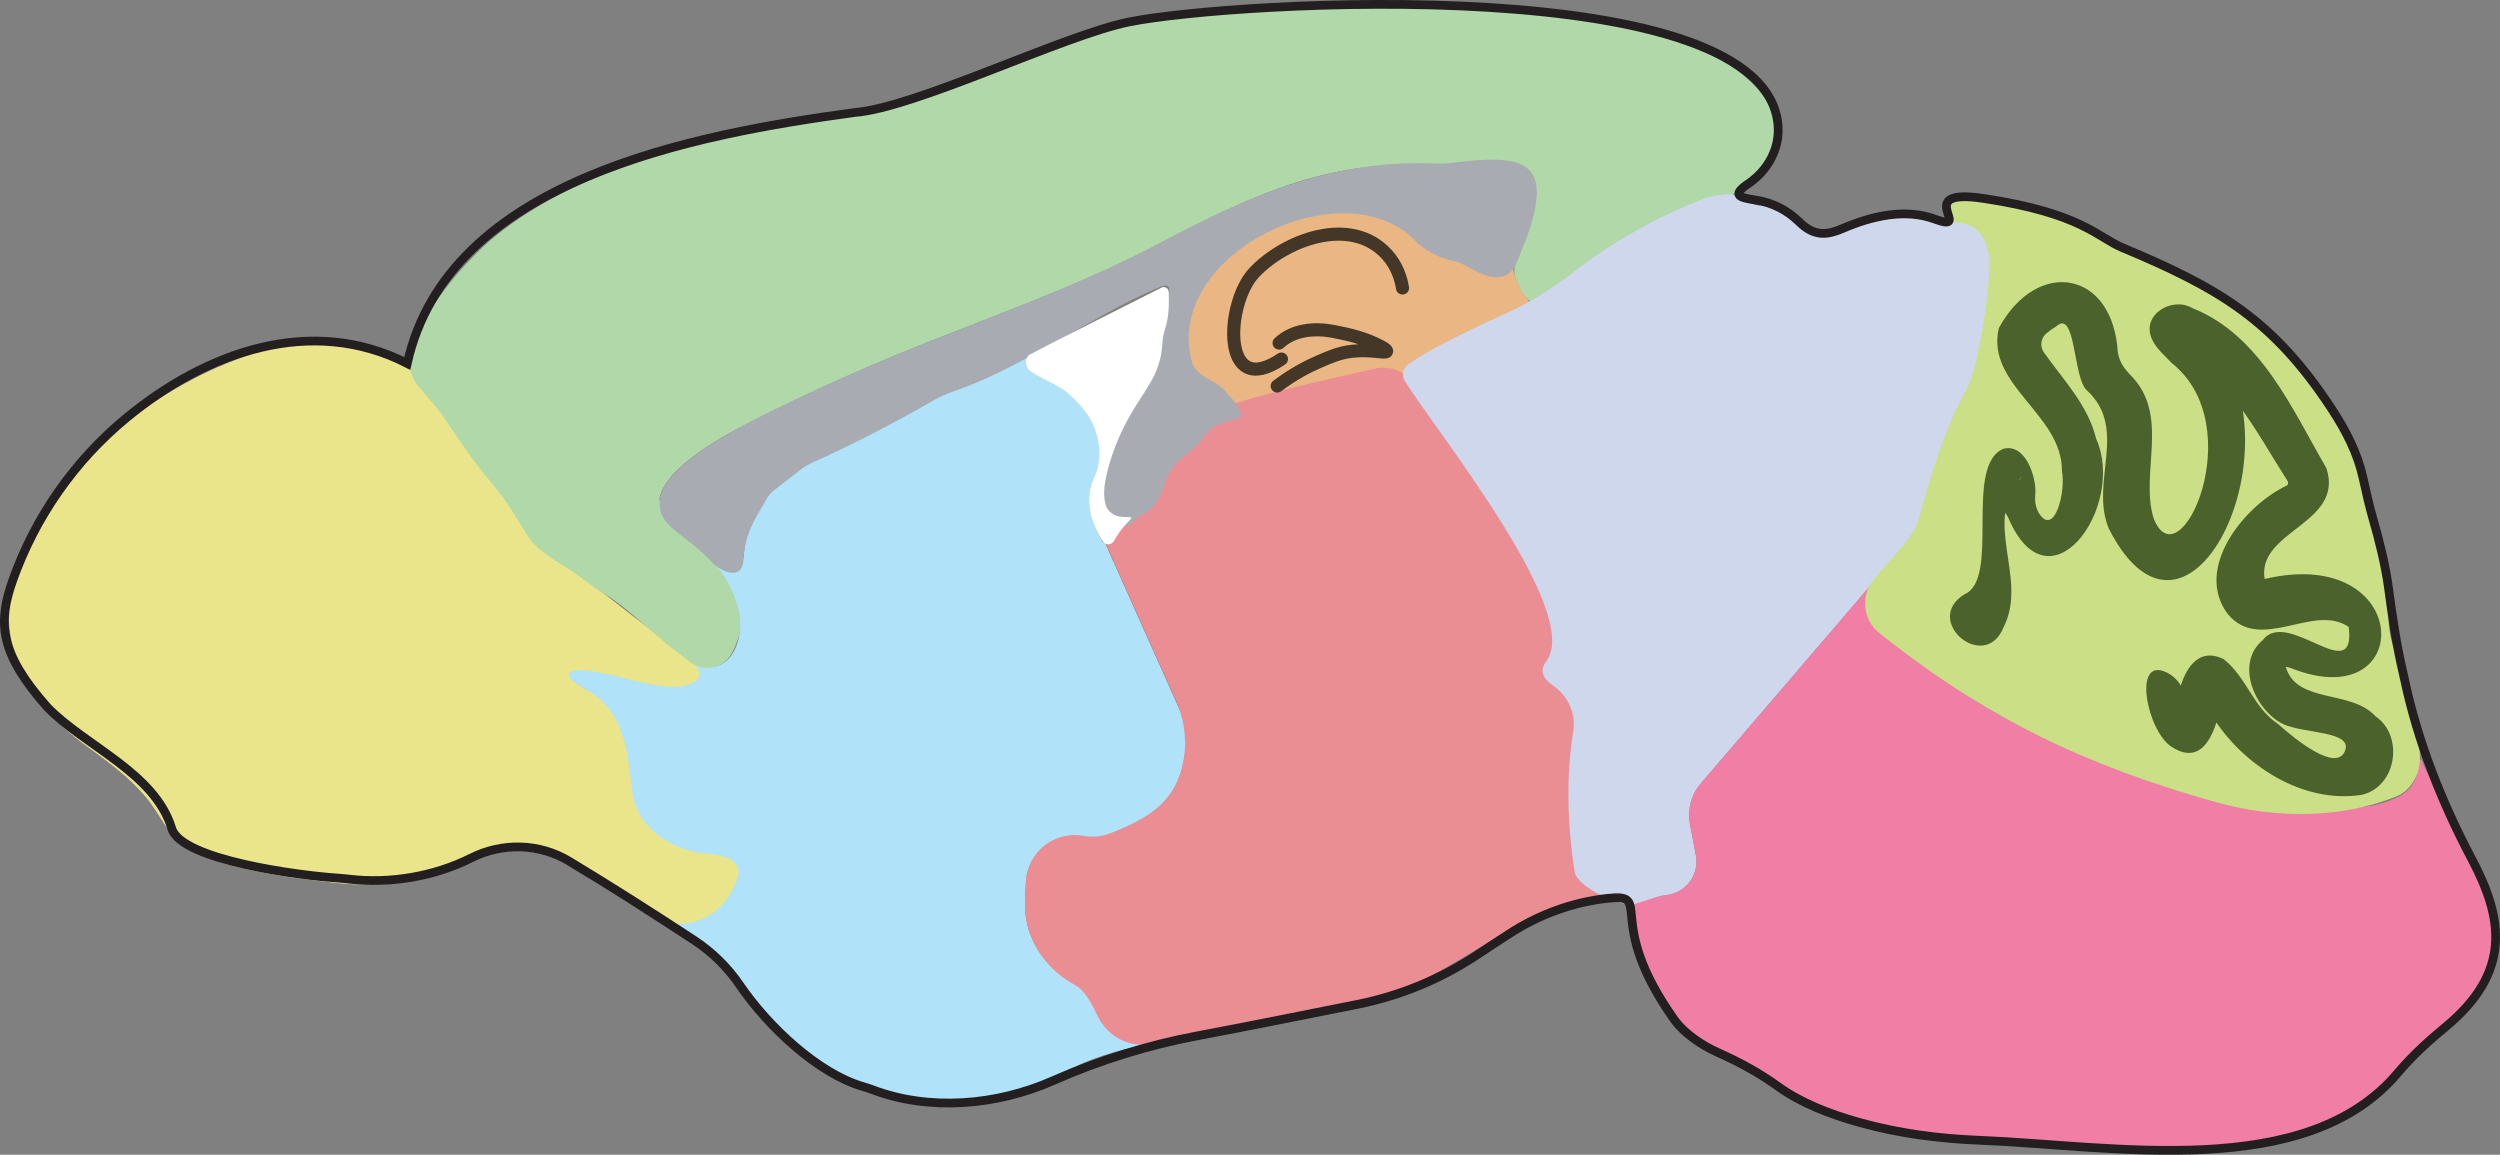 <?xml version="1.0" encoding="UTF-8"?><svg id="Layer_1" xmlns="http://www.w3.org/2000/svg" width="572.639" height="264.498" viewBox="0 0 572.639 264.498"><rect x="0" y="0" width="572.639" height="264.498" fill="#808080" stroke="none"/><path d="M351.338,70.307c-1.73.98-3.51,1.88-5.32,2.71-7.73,3.53-16.52,7.61-22.48,11.7-.75.52-1.19,1.33-1.26,2.17-1.83-1.2-4.11-1.66-6.36-1.15-10.08,2.29-22.89,5.08-32.01,7.92-.82-1.09-4.834-2.233-5.504-2.993-2.38-2.64-6.294-3.492-7.704-6.772-7.03-23.53,32.418-44.236,50.498-31.696.72.41,1.37.99,1.98,1.63,2.63,2.78,6.01,4.72,9.76,5.43.6.12,1.16.28,1.65.54,3.11,1.53,6.54,4.18,10.12,2.69.87-.39,1.5-1.08,2-1.92-.09.63-.08,1.28.08,1.97.87,2.56,3.109,6.571,4.549,7.771Z" fill="#e9b684"/><path d="M344.532,212.502c-.12.08-.24.15-.36.23-2.48,1.59-5.02,3.26-7.52,4.92-8.36,5.56-17.7,9.43-27.54,11.38-14.59,2.9-32.697,7.943-46.657,10.323-6.37,1.08-13.063,3.174-18.753,6.234-14,7.51-32.139,8.532-46.679,2.552-10.45-2.48-22.47-13.51-29.32-23.55-2.77-4.06-6.31-7.54-10.42-10.25-1.95-1.28-3.95-2.59-6-3.91.55.11,1.11.17,1.72.17,6.61.24,11.76-3.78,13.93-9.93,2.02-4.16-2.922-4.242-6.342-4.582-8.24-.33-16.248-6.858-17.468-15.618-.97-7.48-1.38-15.91-7.32-21.26-1.95-1.77-4.98-3.01-6.76-4.72-2.26-2.79,4.45-2.02,5.84-1.6,6.29,1.09,12.02,3.36,18.29,3.47,5.79-.73,6.1-2.83,4.35-5.17,2.5,1.56,5.18,2.08,7.4,1.11,2.42-1.06,3.4-3.51,3.75-4.38.8-1.97,1.52-5.52-.95-11.22-5.25-12.15-16-13.29-16.88-19.56-.27-1.93.45-3.88,1.76-5.77-.79,1.75-.96,3.59-.16,5.55,1.62,3.51,6.61,5.62,11.03,10.32,2.32,2.77,6.86,4.83,6.94-.49.22-4.13,1.68-7.72,3.79-11.03,1.03-1.62,2.31-3.06,3.79-4.27,2.01-1.65,4.42-3.39,6.03-4.71,2.07-1.65,4.03-2.24,6.35-3.35,6.29-2.9,14.43-7.09,20.71-10.63,2.93-1.64,5.06-3.07,8.06-4.08,5.04-1.7,11.89-4.913,16.91-7.552-.19.95-.365,1.658.505,2.238,2.33,1.54,4.56,2.908,6.7,4.278,2.04,1.59,5.289,3.321,6.889,5.611,2.6,4.12,3.303,11.187,1.373,15.417-1.66,3.09-2.034,6.008-.984,9.278.57,1.65.291,3.564,1.411,5.024.42.56.516,1.507,1.106,1.227l18.73,41.91c.12,16.36-5.94,20.98-20.53,26.16-.86-.15-1.95-.35-3.16-.56-6.54-1.15-12.63,3.63-13.08,10.25-.1,1.59-.18,3.22-.22,4.82-.23,7.95,4.544,15.138,11.724,18.548,1.41.67,2.719,2.362,4.519,5.852,2.29,4.43,6.767,6.88,11.657,5.91,14.28-2.82,30.35-5.68,44.25-8.61,13.32-1.67,25.3-9.65,37.59-15.98Z" fill="#b0e2f9"/><path d="M367.207,205.287c-21.154,2.369-38.135,22.728-59.409,25.385-13.7,2.893-29.738,5.661-43.88,8.44-5.166,1.015-10.31-1.671-12.53-6.444-2.099-4.512-3.626-6.213-5.153-7.039-7.092-3.834-11.69-11.041-11.463-19.1.045-1.604.116-3.233.224-4.831.447-6.629,6.547-11.405,13.09-10.255.048.008.095.017.143.025,1.997.351,4.055.172,5.948-.556,9.114-3.506,14.362-7.155,16.48-14.811,1.45-5.244.845-10.84-1.374-15.808-5.13-11.48-16.442-36.796-16.442-36.796,3.041-3.957,11.271-11.968,14.87-15.53,1.825-2.301,6.059-8.365,9.313-12.024,1.377-1.548,3.144-2.685,5.118-3.318,9.163-2.938,22.471-5.838,32.876-8.2,3.831-.869,7.719,1.062,9.397,4.613,9.316,19.711,40.79,49.301,32.013,60.979-1.897,2.409-.477,4.229,1.693,5.739,9.692,10.061,3.233,35.14,9.088,49.53Z" fill="#eb8e94"/><path d="M123.078,194.336c-10.662-2.88-18.283,6.605-32.82,8.024-1.487.17-3.019.263-4.497.294-6.494.082-11.952-.753-18.431-1.587-7.255-1.066-17.672-2.949-23.837-6.387-5.054-2.806-6.707-8.326-10.404-12.469-3.619-4.277-8.482-7.834-13.218-11.273-63.713-46.26,61.917-126.41,79.844-78.019,9.332,8.392,13.847,18.937,19.629,26.577,2.38,3.247,4.919,5.962,8.175,8.408,7.87,5.462,15.283,11.713,22.997,17.404,4.619,2.965,16.522,10.562,4.394,12.079-6.266-.101-12.003-2.374-18.288-3.46-1.39-.427-8.103-1.193-5.841,1.597,1.78,1.705,4.807,2.947,6.757,4.715,5.943,5.354,6.349,13.787,7.322,21.267,1.221,8.752,9.953,13.818,18.188,14.144,3.419.338,7.646,1.893,5.619,6.056-2.169,6.145-7.318,10.162-13.925,9.922-2.901-.02-4.915-1.239-8.421-3.419-7.269-4.232-15.939-10.377-23.125-13.83l-.117-.043Z" fill="#eae48a"/><path d="M95.832,88.496c-1.692-2.01-2.397-4.701-1.823-7.265,2.156-9.625,12.605-21.416,18.963-26.728,21.039-17.465,53.292-23.915,79.415-27.772,5.588-.786,10.081-1.516,15.448-3.157,20.876-6.158,42.136-17.992,62.747-20.417,23.968-3.461,136.757-9.224,136.983,29.856.039,6.776-11.407,13.037-21.164,15.578-10.909,2.841-19.703,10.749-27.916,18.603-5.706,5.755-9.401,2.109-11.492-4.079-.599-2.621.899-4.571,2.237-7.797,2.088-4.938,3.732-14.319-.904-17.45-1.571-1.02-4.302-.929-6.573-.712-5.646.712-11.771.566-17.485.588-23.207-.386-39.933,8.365-59.663,18.57-29.74,15.383-53.907,20.378-94.095,41.057-4.415,2.272-20.67,10.812-19.535,18.861.884,6.268,11.632,7.41,16.889,19.556,2.469,5.704,1.745,9.256.947,11.226-.35.864-1.469,4.225-3.889,5.286-2.799,1.228-5.213.913-8.131-1.653-.206-.182-.422-.357-.646-.517-5.788-4.121-11.962-10.662-17.731-14.126-2.473-1.441-5.382-3.857-7.772-5.424-3.035-1.983-7.167-4.145-9.299-7.197-2.645-3.853-4.567-7.721-7.576-11.315-3.271-3.908-7.043-8.79-11.819-16.057-2.022-3.077-4.265-5.317-6.117-7.516Z" fill="#b0d8a9"/><path d="M322.634,83.405c-1.304.896-1.663,2.654-.806,3.984,8.285,12.866,40.555,53.022,32.399,64.035-1.878,2.386-.513,4.196,1.615,5.69,3.393,2.382,5.203,6.414,4.513,10.501-1.7,10.07-1.308,22.042.345,32.086.574,3.489,9.969,7.79,13.488,7.454,2.325-.222,4.939-1.889,7.442-2.128,4.49-.429,7.644-4.616,6.82-9.051l-1.362-7.336c-.605-3.258.297-6.616,2.454-9.132l47.38-55.277c1.614-1.883,2.77-4.106,3.383-6.509,2.057-8.065,6.008-20.309,9.945-27.314,1.256-2.235,2.165-4.636,2.724-7.139,1.526-6.839,2.831-14.493,3.174-21.68.222-4.659-1.954-9.736-6.528-10.65-8.593-1.716-21.349-2.796-26.104.513-6.424,2.764-9.105.715-12.646-2.148-2.026-1.638-4.608-2.395-7.209-2.231-2.68.168-3.224-1.453-4.97-2.103-2.481-.923-6.249-.261-8.722.684-9.86,3.77-20.692,9.779-29.225,16.439-4.842,3.779-10.049,7.059-15.637,9.609-7.725,3.526-16.515,7.606-22.475,11.702Z" fill="#cfd7ed"/><path d="M292.552,88.421c3.688-2.778,7.044-4.495,9.506-5.559,2.805-1.213,4.776-2.065,7.621-2.396,4.407-.513,7.796.587,7.939,0,.115-.473-2.023-1.455-2.839-1.83-2.492-1.145-5.436-1.994-9.476-2.743-4.269-.792-9.045-.37-12.323,2.684" fill="none" stroke="#453728" stroke-linecap="round" stroke-miterlimit="10" stroke-width="3"/><path d="M321.253,65.968c-.129-.809-.407-2.21-1.093-3.797-.543-1.271-1.35-2.665-2.545-3.953-8.296-9.01-23.377-3.213-30.384,4.275-6.493,6.939-7.67,29.212,6.293,19.748" fill="none" stroke="#453728" stroke-linecap="round" stroke-miterlimit="10" stroke-width="3"/><path d="M437.041,124.23l-7.16,8.36c-3.18,3.71-2.67,9.32,1.15,12.37,24.33,19.46,39.794,27.462,70.016,33.981,14.146,3.051,36.148,10.074,48.554,3.439,2.895-1.548,4.73-4.54,3.84-7.7-.04-.15,1.202-.672,1.162-.832.63,1.97,1.529,3.373,2.519,5.204,11.5,21.278,24.46,38.528,2.96,56.238-3.88,3.2-7.61,6.6-10.84,10.45-23,27.35-73.38,14.83-104.56,15.3-11.14-1.88-27.17-4.75-37.45-12.21-4.23-3.07-8.84-5.56-13.62-7.69-4-1.78-7.8-4.49-9.96-7.38-10.98-15.37-9.42-23.17-10.28-26.35,2.83-.86,6.49-2.21,8.26-2.38,4.49-.43,7.64-4.62,6.82-9.05l-1.36-7.34c-.61-3.26.29-6.62,2.45-9.13l47.38-55.28" fill="#f17fa5"/><path d="M554.251,174.534c-.24,3.272-2.202,6.604-5.24,7.842-12.571,5.121-27.643,5.249-41.566,1.325-29.805-8.4-52.673-19.277-77.006-38.738-3.812-3.049-4.323-8.665-1.146-12.372l7.164-8.358c1.61-1.88,2.77-4.1,3.38-6.51,2.06-8.06,6-20.29,9.94-27.3,1.26-2.24,2.17-4.65,2.73-7.16,1.53-6.83,2.83-14.47,3.17-21.65.23-4.67-1.299-9.485-5.889-10.395-5.38-1.08-13.671-1.595-19.021-1.515.27-.39,1.263-.076,1.543-.466.81-.14.962-.192,1.852-.222,3.301.85,8.843,2.309,11.33,1.185,1.675-.757.888-3.953,1.162-4.507.784-1.586,7.559,1.476,9.301.234,16.277,3.014,23.492,7.05,33.972,12.806,12.323,6.769,25.53,11.77,34.42,22.66,7.89,9.65,16.07,20.24,17.05,32.08,2.17,6.53,5.76,18.95,5.69,27.5-.01,2.61.39,5.19,1.27,7.64,1.96,5.45,2.281,12.917,4.794,18.467,1.009,2.229,1.257,5.323,1.101,7.453Z" fill="#cbdf87"/><path d="M449.968,136.13c8.323-3.538-.214-29.315,8.854-33.312,5.13-1.442,7.751,6.613,7.367,10.53-.156,1.594.124,3.225,1.059,4.525,3.428,4.76,5.977-5.271,5.049-9.987.134-12.982-17.467-19.64-14.471-32.703,8.829-16.272,26.298-13.248,27.282,5.745l-.053-.427c.397,2.247,1.122,3.443,2.763,5.232,9.457,9.214,2.267,22.404,5.465,32.954,5.905,15.294,22.399-21.088,4.15-35.534-1.539-1.693-3.491-3.203-4.506-5.438-2.587-5.656,4.646-9.887,9.269-7.132,15.6,6.21,22.822,23.122,30.671,36.64,4.204,12.806-15.936,14.25-14.147,25.391,34.264-8.053,34.779,31.827,6.064,20.433-1.914-.729-2.081.234-.527-.871-.034.126-.299.249-.348.362-.138.041-.644.769-.298.383,2.616,8.331,14.88,4.988,20.497,11.143,6.505,4.392,4.983,15.98-3.012,17.972-13.608,2.23-27.52-6.833-34.438-18.119-.895-1.398-2.047-3.63-2.771-4.723.529.499,1.724,1.069,2.873.891l.035-.002c1.15-.082,2.049.97,1.791,2.093-1.374,5.985-4.165,13.411-11.15,8.898-5.59-3.476-9.119-20.803-1.206-17.072,1.596.753,2.852,2.074,3.661,3.642,1.137,2.205,2.663,5.173,3.256,5.836-3.938-2.491-5.679,3.111-4.652-.826.332-5.645,3.292-15.418,10.86-11.666,5.276,4.168,6.742,11.049,12.38,14.797,4.371,3.899,13.172,10.866,15.297,6.434,2.33-4.857-9.347-4.106-14.158-6.405-6.41-3.257-11.018-13.858-4.561-19.202,5.621-7.505,21.405,11.133,19.668-3-8.071-5.581-20.209,6.126-27.755-3.03-7.738-10.485,3.84-24.757,13.525-29.348.504-.241.403-.935.058-1.332-6.933-10.798-13.552-24.571-25.951-29.729,3.449.715,6.324-4.432,4.423-6.941,28.331,22.362-.047,85.75-19.272,47.794-4.383-10.628,4.58-22.795-5.002-31.621-3.207-2.789-2.458-18.868-7.055-14.615-.656.386-1.472.958-2.215,1.576-1.286,1.07-1.546,2.952-.588,4.323,4.317,6.175,10.125,12.056,11.977,19.784,7.067,15.683-11.272,41.032-20.571,17.012l.402.96c-1.947-2.786-2.764-6.042-3.291-9.239,1.407,2.124,5.146,2.302,6.53-.137-9.509,10.292,1.522,23.185-4.258,34.584-4.271,10.672-18.725-1.493-8.974-7.526Z" fill="#4c622d"/><path d="M107.917,196.529c-8.458,4.245-18.501,5.914-27.75,4.866-.996-.113-1.987-.225-2.987-.289-8.235-.528-35.557-4.03-37.828-11.294-3.841-12.78-19.768-18.833-28.445-27.75C-.197,149.563-.519,142.606,2.949,132.844c5.137-14.46,14.12-27.315,25.954-37.084,18.399-15.188,42.405-23.738,64.375-12.51,9.388-42.267,66.126-52.519,102.519-57.486,13.988-1.111,47.778-17.694,62.816-20.737,23.685-4.8,146.35-12.05,148.668,23.918.338,5.244-2.441,10.163-6.791,13.111-4.005,2.714-2.086,3.209,1.759,3.785,3.731.559,7.172,2.33,9.858,4.98,3.561,3.513,6.577,2.973,9.992,1.507,6.632-2.845,14.29-4.656,21.055-2.144,9.282,3.447-5.553-7.25,11.227-4.726,22.407,3.37,26.054,8.88,31.741,11.259,22.475,9.403,34.641,16.637,48.009,37.005,3.273,4.986,5.917,10.214,7.126,15.715.717,3.263,1.449,6.52,2.379,9.729,1.366,4.715,2.786,10.43,3.484,15.658.862,6.458,1.812,12.91,3.299,19.254.102.435.2.875.295,1.319,3.073,14.463,8.529,28.284,15.449,41.35,7.172,13.541,9.279,25.888-6.079,38.545-3.881,3.199-7.608,6.597-10.845,10.447-21.016,24.994-64.899,16.692-96.096,15.432-9.123-.368-18.208-1.571-27.008-4.005-6.856-1.896-13.633-4.513-18.899-8.333-4.236-3.073-8.844-5.566-13.625-7.696-3.996-1.78-7.801-4.486-9.961-7.374-16.675-23.366-4.427-29.241-15.656-27.968-7.878.894-15.419,3.676-22.089,7.962-2.482,1.595-5.028,3.271-7.533,4.937-8.344,5.548-17.681,9.418-27.509,11.367-11.013,2.184-24.54,4.941-36.519,7.184-11.428,2.14-22.557,5.621-33.194,10.314-12.914,5.698-28.31,6.962-41.264,2.052-.754-.286-1.522-.528-2.296-.755-10.17-2.983-21.557-13.571-28.153-23.239-2.771-4.062-6.307-7.535-10.414-10.239-8.907-5.863-19.122-12.376-28.656-18.121-6.852-4.128-15.3-4.319-22.449-.731Z" fill="none" stroke="#231f20" stroke-miterlimit="10" stroke-width="2"/><path d="M349.297,55.464c-1.327,2.621-1.771,6.415-4.387,7.596-3.579,1.489-7.014-1.157-10.114-2.686-.492-.26-1.056-.425-1.652-.538-3.755-.712-7.133-2.656-9.763-5.429-.61-.644-1.256-1.22-1.975-1.634-18.081-12.539-55.275,7.052-48.247,30.575,1.411,3.282,4.92,3.405,7.3,6.047,1.686,1.899,5.701,5.877,2.687,6.618-4.195.853-6.039,1.811-7.667,4.355-1.619,2.532-4.857,4.13-6.709,6.497l-.072.092c-2.846,3.633-1.885,8.522-7.663,11.3-.79.38-1.431,1.405-2.049,1.838-2.403,1.432-6.598-2.934-6.505-6.266-.007-.945-.002-1.973-.004-2.937-.071-3.495.135-4.872,1.654-7.413,2.607-4.79,6.413-11.603,8.979-16.022.728-1.279,1.235-2.579,1.507-4.024.68-4.246,1.903-10.694,2.984-15.382.641-2.481.143-3.304-2.541-2.073-15.314,6.585-31.049,18.447-46.808,23.732-3.004,1.009-5.128,2.441-8.059,4.084-6.278,3.534-14.419,7.726-20.714,10.624-2.324,1.113-4.281,1.704-6.349,3.353-1.61,1.325-4.016,3.059-6.032,4.709-1.481,1.212-1.959,2.792-2.987,4.406-2.114,3.316-3.594,6.986-3.821,11.116-.073,5.323-5.392,3.036-7.714.265-4.416-4.691-9.405-6.807-11.021-10.311-1.776-4.361,1.227-8.105,5.165-11.677,3.76-3.289,8.516-6.071,11.575-7.738,36.862-19.602,65.361-26.588,94.863-41.545,20.536-11.117,40.341-20.25,64.24-19.592,1.546.043,3.105.141,4.639-.051,16.666-2.096,24.452-1.183,17.333,17.936l-.071.175Z" fill="#a8acb2"/><path d="M235.615,81.365c5.1-2.761,23.941-12.186,30.415-15.479.757-.385,1.652.149,1.68.998.026.78.024,1.614.024,2.018.002,2.051-.171,4.152-.754,6.038-.371,1.199-.659,2.422-.736,3.674l-.02.321c-.178,2.901-1.016,5.72-2.46,8.242-1.006,1.757-2.17,3.549-3.328,5.351-2.999,4.669-5.317,9.758-6.709,15.131-.677,2.614-1.129,5.271-.546,7.73.437,1.844,2.186,3.028,4.081,3.02.163-.001.326.004.488.018,2.056-.088,1.485.261.357,1.399-1.12,1.177-2.154,2.69-2.971,4.107-.002.003-.004.006-.006.01-.51.88-1.77.998-2.399.2-1.138-1.444-1.873-3.352-2.475-4.992-1.093-3.258-1.06-7.034.55-10.155,1.867-4.257,1.039-9.858-1.629-13.931-1.631-2.266-3.609-4.317-5.676-5.875-2.16-1.34-5.001-2.573-7.351-4.075-1.242-.794-1.508-2.46-.63-3.643l.031-.042.062-.066Z" fill="#fff"/></svg>